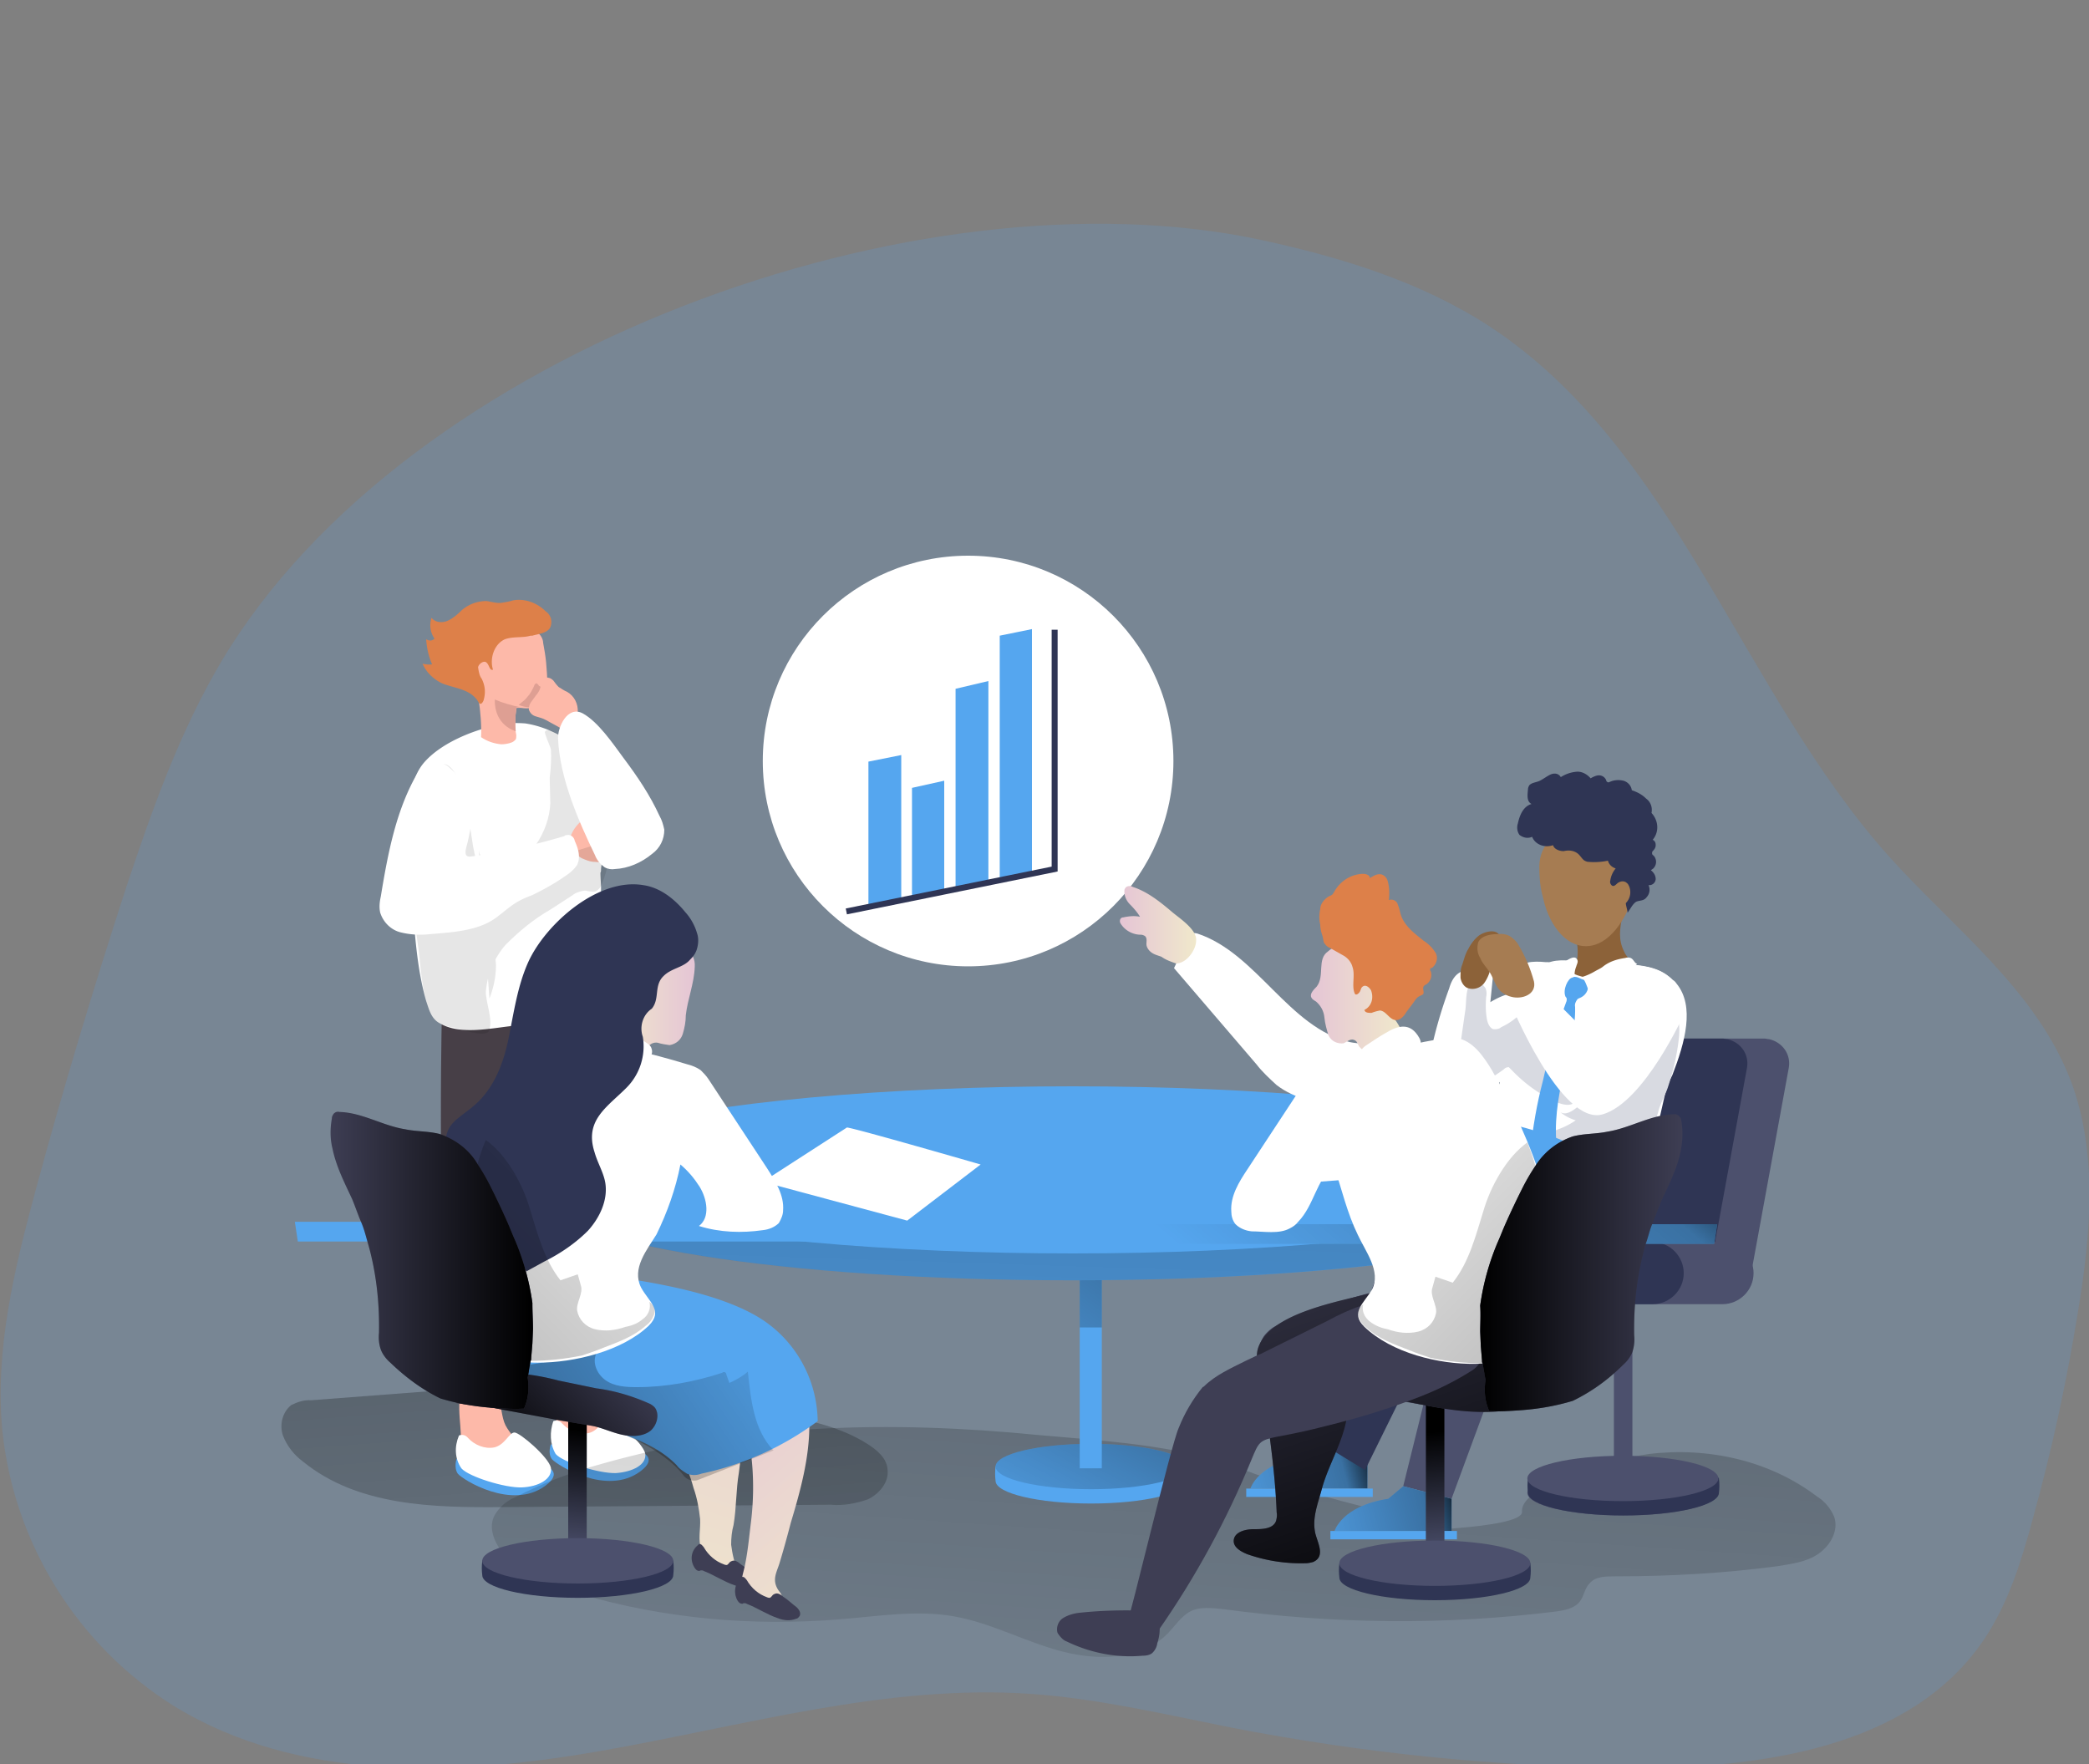 <svg xmlns="http://www.w3.org/2000/svg" xmlns:xlink="http://www.w3.org/1999/xlink" width="350" height="295.6"><rect width="100%" height="100%" fill="#808080" stroke="none"/><style>.l{fill:#55A6EF}.m{fill:#fff}.n{fill:#4c506d}.o{fill:#3e3e54}.p{fill:#2f3554}.q{fill:#fdb9a9}.r{enable-background:new}</style><path d="M211.3 40.2c13.4 2.9 26.8 7 38.3 14.5 31.2 20.5 42 60.9 66.9 88.8 10.9 12.1 24.7 22.4 30.5 37.7 4.5 12.1 3.3 25.5 1.2 38.3-1.9 11.8-4.4 23.4-7.6 34.9-1.9 7.1-4.1 14.2-8.2 20.3-12.3 18.2-37.5 21.6-59.4 21.5-22.4-.2-44.9-2.5-66.9-6.8-11-2.2-22.1-4.8-33.3-5.6-24.3-1.7-48.3 5.4-72.4 9.6s-50.5 5.2-71.3-7.6C13 275.7 2.4 258.7.4 239.8c-1.3-13.7 2-27.2 5.6-40.5 4.6-17 9.7-33.9 15.2-50.8 4.3-12.9 8.9-25.9 15.9-37.7 31.2-52.3 117-82.9 174.2-70.6z" class="l r" opacity=".18"/><linearGradient id="A" x1="92.398" x2="104.509" y1="168.337" y2="331.763" gradientUnits="userSpaceOnUse"><stop offset=".01"/><stop offset=".08" stop-opacity=".69"/><stop offset=".21" stop-opacity=".32"/><stop offset="1" stop-opacity="0"/></linearGradient><path fill="url(#A)" d="m104.2 232.6 25.2 4.2c5.5 1 11.2 2.1 15.9 5.1 1.6 1 3.3 2.4 3.4 4.3.3 2.1-1.4 4.1-3.3 5-2 .7-4.2 1.1-6.2.9l-55 .4c-11.7.1-24.3-.2-33.4-7.6-1.5-1.1-2.7-2.6-3.4-4.4-.6-1.8-.1-3.9 1.4-5.1 1-.5 2.2-.9 3.3-.8l24.9-1.9"/><path d="M95.7 228.2c4.6-1.1 3.7 5.5 5 8 .8 1.3 1.7 2.4 2.9 3.3s1.9 2.3 2.1 3.7c0 .3 0 .5-.2.8s-.5.5-.9.5c-2.6.8-5.5.5-8-.8-1.2-.5-2.1-1.4-2.7-2.5-.5-1.2-.7-2.4-.7-3.7-.1-2.8-1.4-8.4 2.5-9.3z" class="q"/><path d="M99.7 241.8s13.2.5 7.6 4.7-13.9-1-14.8-2c-.8-1-.2-2.5-.2-2.5l7.4-.2z" class="l"/><path d="M93.1 243.6c1.2 1.4 7.3 3.3 10.1 3.2 2.8-.2 5.2-1.4 4.9-3.3-.4-1.8-5.2-5.9-6.1-5.9s-1.6 2.1-3.4 2.5c-1.6.3-3.3-.4-4.4-1.6-.4-.5-1-.6-1.5-.4-.6 1.8-.6 3.8.4 5.5z" class="m"/><path d="M79.7 230.8c4.6-1.1 3.7 5.5 5 8 .7 1.3 1.7 2.4 2.9 3.3s1.9 2.3 2.1 3.7c0 .3 0 .5-.2.8s-.5.5-.9.5c-2.6.7-5.5.5-8-.8-1.2-.5-2.1-1.4-2.7-2.5-.5-1.2-.7-2.4-.7-3.7-.1-2.9-1.3-8.5 2.5-9.3z" class="q"/><path d="M83.8 244.2s13.2.5 7.6 4.7-13.9-1-14.7-2c-.7-1-.2-2.5-.2-2.5l7.3-.2z" class="l"/><path d="M77.3 246c1.2 1.4 7.3 3.3 10.1 3.2s5.2-1.4 4.9-3.3c-.4-1.8-5.2-5.9-6.1-5.9s-1.6 2.1-3.4 2.5c-1.6.3-3.3-.4-4.4-1.6-.4-.5-1-.6-1.5-.4-.8 1.9-.7 3.9.4 5.5z" class="m"/><g fill="#473f47"><path d="m91.7 171-6.2 65.2-9-1.1c-3.5-16-2.5-63.6-2.5-63.6l17.7-.5z"/><path d="m85.4 169.3 6.2 65.2 9-1.1c5.1-41.3.9-66.9.9-66.9l-16.1 2.8z"/></g><path d="M100.7 145.6c.1-1.2.5-2.4.5-3.6.3-2.4.3-5-.2-7.4-.5-2.6-1.2-5.2-2.4-7.5-1-2.1-2.9-2.9-5-4-1.7-.9-3.6-1.6-5.6-1.9-1.4-.1-2.8-.1-4.2.2-4.3.8-9.8 3-12.7 6.3-2.2 2.5-2.4 6.1-2.4 9.3a157.45 157.45 0 0 0 .3 13.7c0 .6.1 1.4.2 2 .4 5 .8 10.1 2.2 15 .5 1.5.9 3.1 2.4 3.8 3.3 1.9 8.3.8 11.9.4 4.7-.6 9.6-1.4 13.8-3.7.9-.4 1.5-1.1 2-1.9.4-1-.1-2.2-.4-3.2-1.4-4.6-.4-9.6-.4-14.3 0-.8-.1-1.7-.1-2.6.1-.1.1-.4.1-.6z" class="m"/><path fill="#020202" d="M92.3 125.5c.1 1.6 0 3.2-.2 4.8l.1 4.3c-.1 2.4-1 4.9-2.4 6.9l11.6-2.4c.3 0 .5-.1.6-.4.1-.2.1-.5 0-.6l-1-4.5c-.4-2.3-1.2-4.4-2.4-6.4-1.3-1.7-3-3.1-4.9-4.1-.5-.2-1.9-1.3-2.4-.5-.1.3.9 2.5 1 2.9z" class="r" opacity=".1"/><path d="M98.2 137a4.46 4.46 0 0 1 3.9-.3c1.3.6 2 1.9 2.1 3.3a6.22 6.22 0 0 1-.9 2.6c-.3.5-.6.9-1.2 1.3-.7.5-1.6.6-2.4.5-.8 0-1.5-.3-2.2-.6-1-.5-2.4-2.2-2-3.4.5-1.5 1.4-2.6 2.7-3.4z" class="q"/><path fill="#020202" d="M82 167.3c.7-1.8 1.1-3.7 1.1-5.6-.1-1.8-.4-3.6-.8-5.3l-3-14.4c-.5-2.6-1.7-15.4-5.8-13.9-2.3 1-4 2.9-4.7 5.2s-1 4.8-.8 7.2c.1 6.3 1.4 12.9 2.2 19.1.3 2.4.7 11.2 3.8 12 .6.2 1.2.5 1.8.5 1.1.2 4.3 1.4 5.6 1 .3-.1.5-.2.5-.4.8-1.6-.5-4.7-.5-6.5.2-2.9 1.4-5.7 3.3-7.9 2.3-2.3 4.7-4.3 7.5-5.9l3.7-2.4c.6-.5 1.4-.7 2.1-.8.5.1 1 .2 1.5.2.8-.1 1.3-1 1.5-1.7.7-1.8 1.1-3.8 1-5.8 0-.3-.1-.5-.3-.7-.3-.2-.5-.2-.8 0l-11.7 3.6c-1.7.7-3.6 1-5.4.8-1.8-.3-3.6-1.7-3.6-3.5" class="r" opacity=".1"/><path d="M70.2 129.1c-3.8 6.3-5.2 13.8-6.4 21.1-.2.9-.3 1.8-.1 2.7.5 1.6 1.8 2.9 3.4 3.3s3.3.5 5 .3c3.5-.3 7.8-.5 10.8-2.6 1-.7 2-1.6 3-2.3s2.1-1.2 3.2-1.6c2.1-1 4.2-2.2 6-3.5a6.09 6.09 0 0 0 1.6-1.6c.6-1.3.2-2.7-.4-4-.1-.6-.6-1.1-1.3-1-.2 0-.4.1-.5.2-5.1 1.5-10.3 2.7-15.6 3.4-1.4.2-.8-1.4-.6-2.2.3-1.2.5-2.4.7-3.5a10.49 10.49 0 0 0-3.6-9.1c-.6-.6-1.5-1-2.4-1.2-.9.1-2 .7-2.8 1.6z" class="m"/><path d="M91.7 114.7c0-1.3-.1-2.5-.2-3.7-.1-1.1-.3-2.2-.5-3.3 0-.6-.4-1.3-.8-1.6-1.6-1-3.6-1.5-5.6-1.5-2.4-.4-4.7 1.4-5.1 3.7 0 .3-.1.5-.1.7-.3 2.7.5 5.4.8 8.2.3 2.1.5 4.3.4 6.3 1 .7 2.2 1.1 3.4 1.2.5 0 1.2-.1 1.7-.3.3-.1.5-.3.7-.5.1-.2.1-.5.1-.7s-.1-.5-.1-.6c-.1-1.3-.1-2.5.1-3.7 0-.1 0-.2.1-.3h.7c.6.1 1.3.1 1.9 0 .7-.1 1.4-.5 2-1 .4-.9.6-1.9.5-2.9z" class="q"/><path fill="#de9f93" d="M90.3 114.9c-.1-.2-.4-.5-.5-.4-.2.1-.3.3-.3.4-.3.6-.6 1.3-1.1 1.8-.3.4-.5.6-.9.9l-.6.5c.5.2 1.2.4 1.7.4.6.1 1.2-.2 1.6-.5.3-.3.5-.5.5-.9.2-.3.3-.6.4-1 0-.4-.1-.6-.3-.9"/><path fill="#dd8049" d="M89.2 106.5c1-.3 2.5-.4 3-1.4.4-1 .1-2.1-.8-2.7-1.4-1.4-3.5-2.2-5.5-1.8-.6.2-1.3.3-1.9.4-.8.1-1.7-.2-2.5-.3a6.29 6.29 0 0 0-4.1 1.5c-.7.7-1.5 1.4-2.4 1.8s-2.1.3-2.7-.5a3.94 3.94 0 0 0 .5 3.5c-.4.4-.9.4-1.4.1.1 1.4.4 2.9 1 4.2-.5.1-1.1 0-1.6-.1.6 1.4 1.8 2.6 3.3 3.3 2 .8 4.3.9 5.7 2.6.2.2.4.7.6.8.3.1.5-.3.6-.5.4-1.3.3-2.5-.3-3.7-.4-.5-.5-1.3-.6-1.9.1-.6 1-1.2 1.4-.8.5.4.5 1.4 1.1 1.2-.6-1.9.2-4.3 2-5.1 1.4-.5 3-.2 4.3-.6h.3z"/><path fill="#de9f93" d="M87.2 118.5c-1.4-.3-2.9-.7-4.3-1.3-.1 4.4 3.5 5.3 3.5 5.3-.1-1.3-.1-2.5.1-3.7 0-.1 0-.2.1-.3h.6z"/><circle cx="162.2" cy="127.5" r="34.4" class="m"/><linearGradient id="B" x1="203.785" x2="190.217" y1="128" y2="325.258" gradientUnits="userSpaceOnUse"><stop offset=".01"/><stop offset=".08" stop-opacity=".69"/><stop offset=".21" stop-opacity=".32"/><stop offset="1" stop-opacity="0"/></linearGradient><path fill="url(#B)" d="M265.5 246.3c-5.4 1.8-10.7 4.3-10.5 7 .2 2.9-22.1 3.4-24.3 3.1.5-.9.1-2.4.5-3.3-8.1-1.9-16.2-4.3-24-7.3-10.3-3.8-22.6-4.4-33.5-5.4-24.3-2.4-49.1-1.9-72.7 4.8-5.2 1.4-10.1 3.3-14.8 5.7-1.4.6-2.5 1.6-3.3 2.9-1.4 2.5.4 5.7 2.5 7.6 3.3 3 7.7 4.5 11.9 5.7 14.1 4.1 28.8 5.4 43.4 4.2 6.3-.5 12.8-1.6 19.1-.5s12 4.3 18.2 5.9 13.6 1.4 17.9-3.3c1.1-1.2 2-2.5 3.3-3.3 1.7-1 3.9-.7 5.8-.5 18.5 2.5 37.1 2.7 55.6.4 1.5-.2 3.2-.5 4.1-1.7.7-.9.8-2.2 1.6-3 1-1.2 2.7-1.2 4.3-1.2 9.1 0 18.2-.5 27.2-1.7 2.4-.4 4.9-.7 6.9-2.1s3.4-3.9 2.6-6.2c-.6-1.4-1.6-2.6-2.9-3.4-7.9-6-18.2-8.3-28.1-7.1-3.5.5-7.2 1.5-10.8 2.7z"/><g class="l"><path d="M166.8 248.1c0 2.1 7.2 3.8 16 3.8s16-1.7 16-3.8c.1-.8.1-1.5 0-2.4-1.2-1.8-8-1.4-16-1.4-7.8 0-14.5-.3-16 1.4-.1.8-.1 1.6 0 2.4z"/><ellipse cx="182.8" cy="245.7" rx="16" ry="3.8"/></g><linearGradient id="C" x1="192.466" x2="173.106" y1="227.584" y2="264.105" gradientUnits="userSpaceOnUse"><stop offset=".01"/><stop offset=".08" stop-opacity=".69"/><stop offset=".21" stop-opacity=".32"/><stop offset="1" stop-opacity="0"/></linearGradient><ellipse cx="182.8" cy="245.7" fill="url(#C)" rx="16" ry="3.8"/><ellipse cx="271.9" cy="250.1" class="n" rx="16" ry="3.8"/><path d="M180.9 210h3.7v36h-3.7z" class="l"/><linearGradient id="D" x1="194.162" x2="162.565" y1="200.699" y2="243.764" gradientUnits="userSpaceOnUse"><stop offset=".01"/><stop offset=".08" stop-opacity=".69"/><stop offset=".21" stop-opacity=".32"/><stop offset="1" stop-opacity="0"/></linearGradient><path fill="url(#D)" d="M180.9 210h3.7v12.4h-3.7z"/><path d="M229.1 243.9v5.5h-19.6s1.2-4.2 9-5.5l2.5-2.1 8.1 2.1z" class="l"/><linearGradient id="E" x1="231.166" x2="201.433" y1="244.075" y2="251.714" gradientUnits="userSpaceOnUse"><stop offset=".01"/><stop offset=".08" stop-opacity=".69"/><stop offset=".21" stop-opacity=".32"/><stop offset="1" stop-opacity="0"/></linearGradient><path fill="url(#E)" d="M229.1 243.9v5.5h-19.6s1.2-4.2 9-5.5l2.5-2.1 8.1 2.1z"/><path d="M208.8 249.4H230v1.4h-21.2z" class="l"/><path d="M270.4 218.4h3.1v28.4h-3.1z" class="n"/><path d="M256 250.1c0 2.1 7.2 3.8 16 3.8 8.9 0 16-1.7 16-3.8.1-.8.1-1.5 0-2.4-1.2-1.8-8-1.4-16-1.4-7.7 0-14.5-.3-16 1.4-.1.8-.1 1.6 0 2.4z" class="p"/><g class="n"><ellipse cx="271.9" cy="247.7" rx="16" ry="3.8"/><path d="M267 213.3h26.4l6.3-34.4c.4-2.3-1.1-4.3-3.3-4.8-.3 0-.5-.1-.8-.1h-18.1c-2 0-3.7 1.4-4.1 3.3l-6.4 36z"/></g><path d="M260 213.3h26.4l6.3-34.4c.4-2.3-1.1-4.3-3.3-4.8-.3 0-.5-.1-.7-.1h-18.1c-2 0-3.7 1.4-4.1 3.3l-6.5 36z" class="p"/><path d="M269.5 208.1h19.1c2.9 0 5.2 2.4 5.2 5.2 0 2.9-2.4 5.2-5.2 5.2h-19.1c-2.9 0-5.2-2.4-5.2-5.2-.1-2.9 2.3-5.2 5.2-5.2z" class="n"/><path d="M257.8 208.1h19.1c2.9 0 5.2 2.4 5.2 5.2 0 2.9-2.4 5.2-5.2 5.2h-19.1c-2.9 0-5.2-2.4-5.2-5.2 0-2.9 2.3-5.2 5.2-5.2z" class="p"/><g class="m"><path d="M280.9 164.8c-.2-.3-.4-.5-.6-.6-3.1-3-8.1-2.6-11.3-2.5-2.8.1-5.6 0-8.4-.3l-1.2-.2h-.4c-2.1-.2-4.6-.2-5.3 2-.8 2.6-.9 5.7-1.3 8.3-1.1 8-1.7 15.8-2.1 23.8-.4 7.1 9.1 7.6 14.1 7.6 1.7 0 3.4-.1 5.2-.3 1.5-.3 3-.9 4.5-1.2.8-.1 1.5-.4 2.2-.9.9-.8.9-2.2.9-3.4 0-3.1.2-6.1.7-9.1l1-4.4c.3-1.2.7-2.4 1.3-3.5 2.1-5.4 3.8-11.5.7-15.3z"/><path d="M242.8 165.6c.2-.7.5-1.4.9-1.9 1-1.3 2.7-1.4 4.3-1.6.7-.1 1.6 0 2 .6.2.4.2.7.1 1.2l-.4 4c1-.6 2.2-1.2 3.3-1.4.3-.1 3.4-.5 3.4 0a56.33 56.33 0 0 1 .3 5.8c.1 1.4-.3 2.8-1.3 3.9-1.6 2.4-3.5 4.5-5.5 6.5-2.2 2.2-5.1 3.3-8.1 3.4-1 .2-1.9-.2-2.6-.9-.3-.5-.5-1.1-.4-1.7 0-1.7.2-3.4.5-5.1.8-4.5 2-8.7 3.5-12.8z"/></g><path fill="#d8dae1" d="M245.5 169.3c.2-1.1 0-3.7.9-4.4l.2-.1c.8-.4 1.8-.1 2.3.8.2.5.2 1 .1 1.4-.1 1.2-.1 2.4.1 3.6.1.7.4 1.5 1 1.8.5.1 1.1 0 1.4-.3a11.44 11.44 0 0 0 3.3-2.3c.2-.2.5-.4.8-.3a.78.78 0 0 1 .4.4l7.4 11.5c.6 1 1.2 2.4.5 3.2s-2 .5-3 .1c-2.9-1.3-5.4-3.1-7.6-5.4l-.5-.5c-.4 0-.6.1-.9.4-1.4 1-2.8 1.9-4.3 2.6-1.1.5-2.7.9-3.4-.2-.3-.5-.4-1.3-.2-1.9l1.5-10.4zm27.4 3c.5-1.4 1.4-2.6 2.5-3.5 1.2-1 2.8-1.1 4.2-.5 1.7 1.1 1.9 3.5 1.7 5.5-.3 2.9-1 5.8-1.9 8.5-.5 1.4-1.3 2.7-1.6 4.1-.4 1.1-.4 2.4-.7 3.4-.9 2.9-1.4 5.9-1.4 9 0 .4-.1.8-.2 1.2-.2.4-.5.5-1 .5-.3-.1-.5-.3-.5-.5-1.9-2.4-5.2-3.3-8.3-3.6-3.6-.5-7.2-.5-10.9-.7-1.4-.1-3.3-.5-3.6-2-.1-.9.4-1.7 1.1-2.2s1.5-.7 2.4-.8c3.3-.6 6.6-1.1 9.3-3-1-.3-1.9-.8-2.6-1.4 1.7 1.2 4.5-2.6 5.8-3.5 1.1-.9 2-2 2.7-3.2 1.2-2.4 1.9-5 3-7.3z"/><path d="M263.5 163.7c.4-.1.8 0 1.2.2s.7.3 1.2.3v.1c.5 1.1 0 2.3-1 2.8-.2.1-.5.2-.6.3-.3.4-.5.8-.4 1.3.1 3.7-1 7.4-1.9 11-1 4.3-1.7 8.7-1.1 13v.7c-.1.2-.2.3-.3.5l-1.9 2.2c-.5-.9-1.9-1.2-2.2-2.2-.1-.3-.1-.6-.1-.9.4-4.1 1.1-8.1 2.1-11.9 1-4.5 2.3-8.9 3.9-13.2.1-.2.1-.4.1-.5 0-.2-.1-.3-.2-.4-.5-1.1.3-3 1.2-3.3z" class="l"/><path d="m273.3 161.6-8.1-.5c-1.8-.1-4.2-.5-5.8.2.4 0 .8.1 1.2.2 2.8.3 5.6.4 8.4.3 3.2-.1 8.2-.5 11.3 2.5-1.7-2-4.4-2.5-7-2.7z" class="m"/><path fill="#8c6239" d="M270.9 153.4c.3.2.6.3.9.1-.4 2.1-.7 3.9.3 5.9.4.9 1 1.5 1.9 1.9-1.8.4-3.5 1-5.2 1.7-1.1.5-2.3.7-3.4.7-.1 0-2.2-.5-1.9-.9 1.6-2.4.4-6.4.4-6.4 2.8.8 5.9-.6 6.9-3.4 0 .2 0 .3.1.4z"/><path fill="#a67c52" d="M269.2 138.1s-11.1-.8-11.3 7c0 1.6.1 3.2.5 4.8l.4 1.6c1.4 4.7 4.6 7.9 8.4 6.8 6.7-2.1 10.9-18.2 2-20.2z"/><path d="M272.4 151.3c.8-.8 1-2.1.4-3.1-.1-.2-.3-.3-.4-.4-.4-.2-.8-.2-1.3.1-.3.2-.7.8-1.1.4-.2-.2-.3-.5-.2-.8.1-.7.4-1.4.9-2-.6-.2-1.1-.6-1.3-1.3-1 .2-2.1.3-3.2.2-.3 0-.5-.1-.7-.2-.5-.3-.7-.9-1.3-1.3s-1.4-.5-2.2-.3c-.7 0-1.6-.3-1.8-1-1.4.5-3-.1-3.5-1.4-.7.3-1.4.2-2.1-.3-.4-.5-.5-1.3-.3-1.9.3-1.4.9-2.9 2.3-3.3-.8-.4-.7-1.4-.6-2.4 0-.3.1-.5.2-.7.4-.5 1.2-.5 1.8-.8s1.1-.7 1.7-1 1.4-.3 1.8.4a5.77 5.77 0 0 1 2.6-.9c.9-.1 1.8.4 2.4 1.1.5-.3 1-.5 1.4-.5a1.3 1.3 0 0 1 1.2.8c0 .1.1.3.2.3.1.1.2.1.4 0 .7-.3 1.4-.4 2.3-.2.7.2 1.3.8 1.4 1.6.9.3 1.7.7 2.4 1.4.7.5 1.1 1.4.9 2.4 1.2 1.3 1.3 3.2.2 4.5.4.2.5.5.5.9s-.2.7-.5 1c-.1.1-.1.2-.1.4s.2.3.3.4c.5.6.5 1.5-.1 2.1-.1.1-.3.2-.4.3.5.4.8.9.8 1.5a1.08 1.08 0 0 1-1 1h-.2a1.84 1.84 0 0 1-.3 2c-.5.7-1.2.5-1.8.8-.6.4-1 1.3-1.4 1.8-.1-.7-.3-1.2-.3-1.6zm-23.5 45.8-15.2 7.8-12.7 36.7 7.7 4.7 15-30.4 17.7-5.5c3.7-1.3 8.5-13 8.5-13l-21-.3z" class="p"/><path d="m260.9 198.4-15.2 7.8-10.6 42.8 8.1 2.1 12.5-33.9 17.7-5.5c3.7-1.2 2.9-11.9 2.9-11.9-6.5-4.6-15.4-1.4-15.4-1.4z" class="n"/><path d="M276.3 163.3c-2.4-.5-8.2 11.9-8.2 11.9l-9.5-9.5-5.6 2.2s8.5 20.8 15.5 18.8 13.7-16.9 13.7-16.9c.8-2.6-3.5-6-5.9-6.5z" class="m"/><path fill="#8c6239" d="M247.6 156.9c-.6.5-1.2 1.3-1.6 2.1-.5.8-.7 1.7-1 2.6-.3.7-.3 1.4-.3 2.2.1.7.5 1.4 1.1 1.7 1 .4 2.1.1 2.8-.7.6-.8 1-1.8 1.2-2.8s.5-2 .9-3a3.4 3.4 0 0 0 .7-1.5c0-2.2-2.8-1.5-3.8-.6z"/><path fill="#a67c52" d="M257 164.4c.5 2.2-2 3.1-3.8 2.6-.5-.1-1.1-.4-1.5-.7-1.1-.8-1.4-2.3-2.1-3.4-.5-.8-1.2-1.4-1.6-2.4-.5-.8-.6-1.8-.3-2.7.6-1.1 2.1-1.3 3.3-1.3.6-.1 1.3 0 1.9.3.6.4 1.2.9 1.5 1.5 1.1 1.8 2 3.9 2.6 6.1z"/><path d="M92 200.5c0 7.8 39.3 14 87.7 14s87.7-6.2 87.7-14c0-.4.1-4.2 0-4.5-3.1-7.3-41.3-9.5-87.7-9.5-45.4 0-83.2 2.4-87.7 9.5-.3.4 0 3.9 0 4.5z" class="l"/><linearGradient id="F" x1="182.837" x2="176.529" y1="104.159" y2="300.549" gradientUnits="userSpaceOnUse"><stop offset=".01"/><stop offset=".08" stop-opacity=".69"/><stop offset=".21" stop-opacity=".32"/><stop offset="1" stop-opacity="0"/></linearGradient><path fill="url(#F)" d="M267.3 200.5c0 7.8-39.3 14-87.7 14s-87.7-6.2-87.7-14c0-.9-.1-1.8 0-2.7.1-.5.3-1.1.6-1.5.6-1.9 2.4-3 4.3-2.8 2 0 4.1 0 6.1.1 2.8.1 5.6.4 8.3.7 2.1.3 4.2.7 6.2.8 4.3.3 8.6-.7 12.9-.9.4 0 .6 0 1 .1s.6.3 1 .5c1.5.8 3.3 1.1 5.1.8 15.6 1.1 31.1 0 46.7-1.8 12.9-1.5 25.9-3.3 39-3.7 13.7-.4 27.3.9 40.6 3.9 1.8.4 4 1.3 4.1 3.1 0 1.1-1.3 2.4-.5 3.4z"/><g class="l"><ellipse cx="179.7" cy="196" rx="87.7" ry="14"/><path d="M243.2 251.1v5.4h-19.6s1.2-4.2 9-5.4l2.5-2.1 8.1 2.1z"/></g><linearGradient id="G" x1="245.291" x2="215.558" y1="251.177" y2="258.825" gradientUnits="userSpaceOnUse"><stop offset=".01"/><stop offset=".08" stop-opacity=".69"/><stop offset=".21" stop-opacity=".32"/><stop offset="1" stop-opacity="0"/></linearGradient><path fill="url(#G)" d="M243.2 251.1v5.4h-19.6s1.2-4.2 9-5.4l2.5-2.1 8.1 2.1z"/><path d="M222.9 256.5h21.2v1.4h-21.2z" class="l"/><path d="M272.3 160.5c.3-.1.6-.1.9 0 .5.2.6.8 1.1 1-1.1 1-2.5 1.4-3.8 2.3s-2.4 2-3.4 3.2c-1.2-.6-1.1-2.4-2.1-3.3.7-.2 1.4-.5 2.1-.9.5-.3 1-.5 1.4-.8 1.1-.9 2.4-1.3 3.8-1.5zm-10.1.6-1 1.1-1.2 1.4c-.1.1-.2.3-.2.5a.55.55 0 0 0 .5.3c.2-.1.4-.1.5-.2.5-.1.9-.1 1.3-.1.5-.1 1.1-.2 1.5-.4.1 0 .1-.1.2-.1v-.2c0-.5.1-1 .3-1.5.1-.4.4-.8.1-1.2-.4-.7-1.5.1-2 .4zm-25.5 27.8-22.8 1 7 8.1 25.1-2zm-94.8 0c1.3.1 22.4 6.2 22.4 6.2l-12.3 9.4-24.2-6.5 14.1-9.1z" class="m"/><path d="M238.9 232.6h3.1V261h-3.1z" class="n"/><linearGradient id="H" x1="241.751" x2="239.714" y1="260.663" y2="239.765" gradientUnits="userSpaceOnUse"><stop offset="0" stop-opacity="0"/><stop offset=".99"/></linearGradient><path fill="url(#H)" d="M238.9 232.6h3.1V261h-3.1z"/><path d="M224.4 264.3c0 2.1 7.2 3.8 16 3.8s16-1.7 16-3.8c.1-.8.1-1.5 0-2.4-1.2-1.8-8-1.4-16-1.4-7.7 0-14.5-.3-16 1.4-.1.8-.1 1.6 0 2.4z" class="p"/><ellipse cx="240.4" cy="261.9" class="n" rx="16" ry="3.8"/><path d="M226.2 174.6c-10.3-2.4-15.6-14.9-25.6-18.2-.4-.1-.7-.1-1 0-.3.2-.5.5-.5.7l-2.4 5.1 13.8 16.1c1 1.3 2.2 2.4 3.4 3.5 3 2.3 6.8 3 10.5 3.7 2.2.4 4.4.8 6.6.2 2.8-.8 6-4.6 5.1-7.8-1-3.4-7.1-2.7-9.9-3.3z" class="m"/><g class="o"><path d="M211 226.7c-.1 1.6.3 3.3.9 4.9h.1c1.8-.1 3.5 0 5.3.1l8.8 1.3 4 .8 3.8.8 7.1 1.2c2.9-1.3 5.5-3.1 7.7-5.5.3-.3.5-.5.6-.8l.8-1.1c.7-1.1 1.2-2.3 1.4-3.5.1-.5 0-1.1-.1-1.5-.5-1.7-1.5-3.3-3.1-4.3l-.5-.4c-3.3-2.3-7.1-3.3-11-3.3-.4 0-.6 0-1 .1-2.1.2-4.2.5-6.2 1.1-3.3.8-6.4 2-9.6 3-2.4.6-4.6 1.6-6.7 2.8a6.73 6.73 0 0 0-1.5 1.4c-.6.9-.9 1.9-.8 2.9z"/><use xlink:href="#X"/></g><linearGradient id="I" x1="214.874" x2="242.055" y1="193.775" y2="273.624" gradientUnits="userSpaceOnUse"><stop offset="0" stop-opacity="0"/><stop offset=".99"/></linearGradient><use xlink:href="#X" fill="url(#I)"/><g class="o"><path d="M201.5 232.4c-1.7 2.1-3 4.3-4 6.8-1.3 2.8-8.3 32.5-8.6 32.4l5.3 1.4c6.2-8.9 11.4-18.5 15.5-28.5 1.2-2.9 1.3-3.2 4.3-3.8 2.8-.5 5.5-1.1 8.2-1.8 5.3-1.3 10.6-2.9 15.7-4.9 3.1-1.2 6.1-2.7 8.9-4.5.4-.3.7-.6 1.1-1.1.2-.2.3-.4.4-.5.5-.8.7-1.7.6-2.6 0-.3-.1-.5-.1-.7-.2-.5-.5-1-.8-1.4-.5-.7-1.2-1.3-1.9-1.7-1.9-1.4-4.2-2.2-6.5-2.4-1.6-.1-3.2.2-4.7.2-1.4-.1-2.4-.8-3.6-1-.9-.1-1.9 0-2.8.3-2.1.7-4.1 1.6-6.1 2.7l-11.3 5.6h-.1l-2.3 1.1c-2.4 1.2-5.1 2.4-7 4.3l-.2.1z"/><path d="M180.9 270.2c-1 .1-2 .4-2.8.9s-1.2 1.6-.9 2.5c.4.6.9 1.2 1.5 1.4 3.9 1.9 8.3 2.8 12.7 2.4.6 0 1.3-.1 1.7-.5a2.72 2.72 0 0 0 .8-1.6c.4-1.2.5-2.4.3-3.5-.7-2.4-3.3-1.9-5.2-2-2.6 0-5.3.1-8.1.4z"/></g><path d="M156 205.1v3.3h131.2l.5-3.3H156z" class="l"/><linearGradient id="J" x1="258.773" x2="210.114" y1="164.384" y2="219.922" gradientUnits="userSpaceOnUse"><stop offset=".01"/><stop offset=".08" stop-opacity=".69"/><stop offset=".21" stop-opacity=".32"/><stop offset="1" stop-opacity="0"/></linearGradient><path fill="url(#J)" d="M156 205.1v3.3h131.2l.5-3.3H156z"/><linearGradient id="K" x1="219.638" x2="235.011" y1="167.262" y2="167.262" gradientUnits="userSpaceOnUse"><stop offset="0" stop-color="#e5c5d5"/><stop offset=".42" stop-color="#ead4d1"/><stop offset="1" stop-color="#f0e9cb"/></linearGradient><path fill="url(#K)" d="M220.6 165.3c-.5.5-1.2 1.2-.9 1.8.2.4.5.5.8.7.8.7 1.3 1.6 1.4 2.7.1 1 .4 2.1.7 3 .5 1 1.5 1.4 2.5 1.3.5-.2 1.1-.8 1.7-.6s.6.6.9 1.1c.7.9 1.9 1.4 3.1 1.1 1.1-.3 2.2-.8 3.1-1.4.4-.2.7-.5 1-.9.2-.4.2-.8 0-1.2-.5-1.2-1.2-2.2-2-3.1-1.4-1.8-2.4-3.9-2.7-6.2-.3-1.5-.4-3.3-1.4-4.4-1.5-1.5-4.8-1.2-6.3.2-1.9 1.3-.5 4.1-1.9 5.9z"/><path fill="#dd8049" d="M221.8 157.9c.3.4.5.7 1 .9l2.3 1.3c.7.4 1.3 1.1 1.5 1.9.5 1.4-.2 3.2.4 4.5.2.3.6 0 .8-.3s.2-.7.5-.9c.5-.4 1.1.1 1.4.6.5 1.3.1 2.7-1.1 3.3.1.5.7.5 1.2.5.5-.2.9-.3 1.4-.4 1.1.1 1.6 1.6 2.7 1.6.7 0 1.3-.6 1.7-1.3l1.2-1.6c.2-.3.4-.6.6-.8.3-.3.7-.4 1-.6.3-.3-.1-.9.1-1.3.1-.2.3-.3.5-.4.7-.5 1-1.4.7-2.2-.1-.1-.1-.2-.1-.3 0-.2.2-.2.4-.3.7-.6 1-1.7.5-2.5s-1.2-1.5-2-2c-1.6-1.3-3.4-2.6-3.9-4.7a9.83 9.83 0 0 0-.5-1.6c-.3-.5-.9-.7-1.4-.5.1-1.1.1-2.1-.2-3.2-.1-.3-.2-.5-.4-.7-.4-.4-.8-.5-1.3-.4s-.9.4-1.3.6c0-.5-.6-.7-1.2-.7-2 .1-3.7 1.2-4.7 2.9-.1.2-.2.3-.3.5-.2.2-.5.3-.7.4-.8.5-1.4 1.3-1.4 2.1-.2.9-.2 1.8 0 2.6 0 .7.2 1.4.4 2l.2 1z"/><g class="m"><path d="M232.1 173.1c-1.1.6-2.2 1.4-3.3 2.1-.4.3-.6.5-.8.9s-.2.8 0 1.2c.4.5 1 .3 1.5 0 2.4-1.1 5-1.7 7.6-1.8.4 0 .7-.2.9-.5.1-.4 0-.7-.2-1.1-1.5-2.7-3.6-2.1-5.7-.8z"/><path d="M227.5 206.9c-1.8-3.7-2.7-7.6-4-11.6-3 2.4-3.3 6.6-6 9.4-.4.5-.8.8-1.4 1.1-1.8 1-4.4.5-6.4.5-1-.1-2-.5-2.7-1.2-.5-.6-.7-1.4-.7-2.1-.2-2.6 1.3-5 2.7-7.1l9.8-14.9c.7-1.4 2-2.3 3.5-2.5 6.2-1.8 12.5-3.3 18.8-4.4.9-.2 1.9-.3 2.9-.2 2.7.4 4.5 3 5.9 5.3 7.2 12.4 12.2 26.4 11.4 40.7 0 .8-.2 1.5-.4 2.3-.5 1.1-1.3 2.1-2.3 2.8-3.2 2.5-7.4 3.4-11.4 3.5-6.1.1-14-1.8-18.6-6.2-2.5-2.4 0-4 1.3-6.3 1.5-3-1.1-6.3-2.4-9.1z"/></g><linearGradient id="L" x1="289.284" x2="211.445" y1="253.84" y2="176.001" gradientUnits="userSpaceOnUse"><stop offset=".01"/><stop offset=".08" stop-opacity=".69"/><stop offset=".21" stop-opacity=".32"/><stop offset="1" stop-opacity="0"/></linearGradient><path fill="url(#L)" d="M257.7 196.9c-.5-1.9-1.1-3.7-1.8-5.5-3.5 2.5-6.2 7.4-7.4 11.6-1.3 4.2-2.4 8.5-5.1 11.9l-2.9-1-.5 1.8c-.5 1.4.8 2.9.6 4.3-.3 1.5-1.4 2.7-3 3.1-1.7.4-3.4.2-5.1-.4-1.1-.2-2.1-.6-3-1.3s-1.4-1.8-1.1-2.9c-.7.5-1 1.3-.8 2.1.3.8.7 1.4 1.4 1.9 2 1.8 4.5 2.7 7.1 3.7 1.2.5 2.4.9 3.6 1.3 2.9.6 5.8.9 8.7.9 1.8.1 2.8-.3 3.6-2 1.1-2.5 1.2-5.3 1.4-8.1 1-7.1 2.4-14.3 4.3-21.4z"/><use xlink:href="#Y" class="o"/><linearGradient id="M" x1="281.947" x2="247.979" y1="211.715" y2="211.715" gradientUnits="userSpaceOnUse"><stop offset="0" stop-opacity="0"/><stop offset=".99"/></linearGradient><use xlink:href="#Y" fill="url(#M)"/><linearGradient id="N" x1="187.681" x2="200.593" y1="154.897" y2="154.897" gradientUnits="userSpaceOnUse"><stop offset="0" stop-color="#e5c5d5"/><stop offset=".42" stop-color="#ead4d1"/><stop offset="1" stop-color="#f0e9cb"/></linearGradient><path fill="url(#N)" d="M196.5 152.9c-2-1.7-4.2-3.5-6.7-4.3a1.08 1.08 0 0 0-1.1 0c-.2.2-.3.4-.3.5-.1.9.3 1.8.9 2.4s1.3 1.4 1.7 2.1c-.9-.2-1.9-.1-2.8.1a.55.55 0 0 0-.5.3.78.78 0 0 0 .1.8c.7 1.1 2 1.8 3.3 1.8.3 0 .5.1.7.2.5.4.2 1.1.3 1.6s.5 1 1 1.3 1 .4 1.5.6c.7.5 1.5.8 2.4 1.1 1.7.1 3.4-2.2 3.4-3.8.2-1.8-2.7-3.7-3.9-4.7z"/><path d="M95.2 232.3h3.1v28.4h-3.1z" class="n"/><linearGradient id="O" x1="95.42" x2="97.456" y1="260.25" y2="239.352" gradientUnits="userSpaceOnUse"><stop offset="0" stop-opacity="0"/><stop offset=".99"/></linearGradient><path fill="url(#O)" d="M95.2 232.3h3.1v28.4h-3.1z"/><path d="M112.8 263.9c0 2.1-7.2 3.8-16 3.8s-16-1.7-16-3.8c-.1-.8-.1-1.5 0-2.4 1.2-1.8 8-1.4 16-1.4 7.8 0 14.5-.3 16 1.4.1.8.1 1.6 0 2.4z" class="p"/><ellipse cx="96.8" cy="261.5" class="n" rx="16" ry="3.8"/><path d="M126.3 226.3c.1 1.6-.3 3.3-.9 4.9h-.1l-5.3.1-8.8 1.3-4 .8-3.8.8-7.1 1.2c-2.9-1.3-5.5-3.2-7.7-5.5l-.6-.9-.8-1.1c-.7-1.1-1.2-2.3-1.4-3.5-.1-.5 0-1.1.1-1.5.5-1.7 1.5-3.3 3.1-4.3l.5-.4c3.3-2.3 7.1-3.3 11-3.3.4 0 .6 0 1 .1 2.1.2 4.2.5 6.2 1.1 3.3.8 6.4 2 9.6 3 2.4.6 4.6 1.6 6.7 2.9a6.73 6.73 0 0 1 1.5 1.4c.5.9.8 1.9.8 2.9z" class="o"/><linearGradient id="P" x1="120.335" x2="92.929" y1="192.47" y2="272.961" gradientUnits="userSpaceOnUse"><stop offset="0" stop-color="#e5c5d5"/><stop offset=".42" stop-color="#ead4d1"/><stop offset="1" stop-color="#f0e9cb"/></linearGradient><path fill="url(#P)" d="M126 231.4c-.5 2.2-.8 4.3-1.1 6.4l-1.1 8.9c-.5 2.9-.4 5.9-.9 8.8-.3 1.1-.4 2.2-.4 3.3.2 1.5.5 3.1 1.2 4.4-.1.2-.4.2-.5.1-1.2-.3-2.4-.6-3.3-1.2-1.1-.5-2-1.4-2.4-2.5-.6-1.6-.1-3.4-.2-5.1-.2-1.8-.5-3.5-1.1-5.2-1.3-5-4.6-9.4-4.4-14.7.1-.6 0-1.4-.4-1.9-.6-.8-3.3.5-4.1.6l-3.8.8c-6.9 1.4-13.2 2.9-20.2 1.5-.5-.1-.8-.2-1.2-.5-.5-.4-.7-.9-.8-1.4-1-3.1-.7-6.4.7-9.3 1.7-3.3 4.4-4.7 7.6-6.3 3.7-1.8 6.8-3.3 11-3.2.4 0 .6 0 1 .1 2.1.2 4.2.5 6.2 1.1 5.2 1.4 17.1 3.3 19.1 9.2.6 1.9-.2 3.4-.5 5.2-.3.4-.3.7-.4.9z"/><path d="m116.9 258.9.2-.2c.4-.1.6.3.8.5.8 1.4 2 2.4 3.4 2.9.2.1.4.1.5.1.2-.1.4-.4.5-.5.3-.2.6-.3.9-.2s.6.3.8.5c.8.5 1.5 1.2 2.3 1.8.4.4.7.9.5 1.4-.2.3-.4.5-.6.5-1 .3-2.1.3-3.1-.1-1.8-.6-3.4-1.7-5.2-2.4-.1-.1-.3-.1-.4-.1s-.2 0-.3.1c-.4 0-.6-.2-.8-.5-.8-1.2-.7-2.8.5-3.8z" class="o"/><linearGradient id="Q" x1="111.807" x2="149.866" y1="229.746" y2="272.892" gradientUnits="userSpaceOnUse"><stop offset="0" stop-color="#e5c5d5"/><stop offset=".42" stop-color="#ead4d1"/><stop offset="1" stop-color="#f0e9cb"/></linearGradient><path fill="url(#Q)" d="M134.5 232.5c.8 2 1.2 4.2 1.1 6.3 0 5.5-1.5 11-3.1 16.3-.6 2.3-1.2 4.5-1.9 6.8-.5 1.6-1.3 2.8-.2 4.5.2.3.5.6.6 1 .2.4.1.8-.1 1.1-.4.4-1.1.1-1.5-.1-1.3-.4-2.4-.8-3.6-1.3-2.3-1.3-1.4-2.8-1-4.8.5-2.4.7-4.7 1-7.1.6-4.8.5-9.7-.4-14.4-.1-.5-.3-1.1-.6-1.5-.5-.4-1-.6-1.6-.6-8.1-1.4-16.1-1.9-23.9-5.1-3.1-1.2-6.1-2.7-8.8-4.5-.4-.3-.7-.6-1.1-1.1-.2-.2-.3-.4-.4-.5-.5-.8-.7-1.7-.6-2.6 0-.3.1-.5.1-.7.2-.5.5-1 .8-1.4a5.51 5.51 0 0 1 2-1.7c1.9-1.4 4.2-2.2 6.5-2.4 1.6-.1 3.2.3 4.7.2 1.4-.1 2.4-.8 3.6-1a6.72 6.72 0 0 1 2.8.3c2.1.7 4.1 1.6 6.1 2.7l7.1 3.5c3.3 1.6 7.2 2.7 10 5 1 .6 1.9 1.8 2.4 3.1z"/><path d="M127.1 220.7c6.1 3.7 9.8 10.3 9.9 17.4-5.8 4.3-12.4 7.3-19.5 8.8a3.31 3.31 0 0 1-2.4 0c-.6-.4-1.3-.8-1.7-1.4-6.4-6.6-17.8-6-24.6-12.3-2.5-2.4-4.3-6.5-2.2-9.4.8-1 1.8-1.8 3-2.4 5.2-3.2 11.5-7.9 17.8-6.8 6.4 1.1 14.2 2.8 19.7 6.1z" class="l"/><linearGradient id="R" x1="86.75" x2="136.531" y1="250.386" y2="217.431" gradientUnits="userSpaceOnUse"><stop offset=".01"/><stop offset=".08" stop-opacity=".69"/><stop offset=".21" stop-opacity=".32"/><stop offset="1" stop-opacity="0"/></linearGradient><path fill="url(#R)" d="M129.6 243c-3.3-3.4-3.8-8.5-4.3-13.2-.9.8-2 1.4-3.1 1.9l-.5-1.4c0-.3-.3-.5-.5-.4-.1 0-.1 0-.2.1-4.6 1.5-9.4 2.4-14.3 2.4-1.8 0-3.8-.1-5.3-1.2s-2.4-3.3-1.2-4.9c-3.9 1.1-7.9 1.8-11.9 2.4-.4 0-.6.1-.9.4-.3.4 0 1 .3 1.4 3.3 4.5 8.1 7.6 13.6 8.7 1.5.3 9.7 3.3 13.3 8.1.5.6 1.4.9 2.2.7l12.8-5z"/><use xlink:href="#Z" class="o"/><linearGradient id="S" x1="104.384" x2="82.978" y1="225.186" y2="244.808" gradientUnits="userSpaceOnUse"><stop offset="0" stop-opacity="0"/><stop offset=".99"/></linearGradient><use xlink:href="#Z" fill="url(#S)"/><path d="M181.1 204.7v3.3H49.9l-.5-3.3h131.7z" class="l"/><linearGradient id="T" x1="116.352" x2="102.223" y1="166.711" y2="166.711" gradientUnits="userSpaceOnUse"><stop offset="0" stop-color="#e5c5d5"/><stop offset=".42" stop-color="#ead4d1"/><stop offset="1" stop-color="#f0e9cb"/></linearGradient><path fill="url(#T)" d="M114.9 158.8c-.5-.4-.9-.6-1.4-.8-1.5-.5-3.7-.6-5 .6-1.3 1.3-1.2 2.9-1.4 4.4-.5 2.3-1.4 4.3-2.8 6.2-.9.9-1.5 1.9-2 3.1-.1.4-.1.8 0 1.2.3.4.5.7 1 .9.9.6 2 1.2 3.1 1.4.7.2 1.5 0 2.2-.5.5-.5 1-.7 1.6-.6.6.2 1.3.3 2 .4 1.1-.2 1.9-.9 2.2-1.9s.5-2 .5-3.1c.3-2.7 1.4-5.3 1.5-8.1.1-1.2-.4-2.4-1.5-3.2z"/><g class="m"><path d="M99.3 173.3a1.39 1.39 0 0 0-.2 1.1c.2.4.5.5.9.5 2.6.1 5.2.7 7.6 1.9.5.3 1.2.5 1.5 0 .2-.4.2-.8 0-1.3-.2-.4-.5-.6-.8-.8l-3.3-2.1c-2-1.3-4.1-1.9-5.7.7z"/><path d="M107.4 215.7c1.3 2.4 3.8 3.9 1.3 6.4-4.5 4.3-12.5 6.2-18.6 6.2-4.1 0-8.2-1-11.4-3.5-1-.7-1.7-1.6-2.2-2.8-.3-.7-.4-1.5-.4-2.3-.8-14.3 4.3-28.3 11.4-40.7 1.4-2.4 3.2-4.9 5.9-5.3 1-.1 2 0 2.9.2 6.3 1.1 12.6 2.5 18.8 4.4.8.2 1.6.5 2.3 1 .5.5.9.9 1.3 1.5l9.8 14.9c1.4 2.2 2.9 4.5 2.7 7.1 0 .7-.3 1.4-.7 2.1-.7.7-1.7 1.1-2.7 1.2-3.5.5-7.2.4-10.7-.7 1.9-1.4 1.4-4.5.1-6.6-.9-1.4-1.9-2.6-3.2-3.7-.8 4.1-2.2 8-4 11.7-1.6 2.6-4.2 5.7-2.6 8.9z"/></g><path d="M116.7 159.2c.3-.9.4-1.9.1-2.8a9.07 9.07 0 0 0-2-3.6c-1.8-2.2-4.2-4.1-7-4.5-7.6-1.3-16.4 6.5-19.3 12.9-1.8 4-2.4 8.4-3.3 12.8s-2.6 8.7-6.1 11.5c-1.4 1.2-3.1 2.1-3.9 3.6-1 1.9-.5 4.4.9 6.2 1.2 1.5 2.8 2.2 4.3 3.3 1.4 1 2.5 2.4 3.3 4 1.7 3.3 2.4 7.2 4.5 10.4l3.1-1.7c2.6-1.3 5.1-3 7.2-5.1 2-2.2 3.4-5.2 2.9-8.1-.3-1.7-1.3-3.3-1.8-5.1-1.7-5.3 2.1-7.5 5.3-10.7a9.82 9.82 0 0 0 2.8-8.6c-.6-1.7 0-3.7 1.5-4.7 1.4-1.7.3-3.9 2-5.5 1.3-1.3 3.3-1.4 4.4-2.7.7-.7.9-1.1 1.1-1.6z" class="p"/><linearGradient id="U" x1="47.947" x2="125.795" y1="253.453" y2="175.614" gradientUnits="userSpaceOnUse"><stop offset=".01"/><stop offset=".08" stop-opacity=".69"/><stop offset=".21" stop-opacity=".32"/><stop offset="1" stop-opacity="0"/></linearGradient><path fill="url(#U)" d="M79.6 196.5c.5-1.9 1-3.7 1.8-5.5 3.5 2.5 6.2 7.4 7.4 11.6 1.3 4.2 2.4 8.5 5.1 11.9l2.9-1 .5 1.8c.5 1.4-.8 2.9-.6 4.3.3 1.5 1.4 2.7 3 3.1 1.7.4 3.4.2 5.1-.4 1.1-.2 2.1-.6 2.9-1.3.9-.6 1.4-1.8 1.1-2.9.7.5 1.1 1.3.8 2.1s-.7 1.4-1.4 1.9c-2 1.8-4.5 2.7-7.1 3.7-1.2.5-2.4.9-3.6 1.3-2.9.6-5.8.9-8.7.9-1.8 0-2.8-.3-3.6-2-1.1-2.5-1.2-5.3-1.4-8.1-1.1-7.1-2.4-14.3-4.2-21.4z"/><use xlink:href="#a" class="o"/><linearGradient id="V" x1="55.246" x2="89.2" y1="211.263" y2="211.263" gradientUnits="userSpaceOnUse"><stop offset="0" stop-opacity="0"/><stop offset=".99"/></linearGradient><use xlink:href="#a" fill="url(#V)"/><path d="m124.1 264.4.2-.2c.4-.1.6.3.8.5.8 1.4 2 2.4 3.4 2.9.2.1.4.1.5.1.2-.1.4-.4.5-.5.3-.2.6-.3.9-.2s.6.3.8.5c.8.5 1.5 1.2 2.3 1.8.4.4.7.9.5 1.4-.2.3-.4.5-.6.5-1 .4-2.1.3-3.1-.1-1.8-.6-3.4-1.7-5.2-2.4-.1-.1-.3-.1-.4-.1s-.2 0-.3.1c-.4 0-.6-.2-.8-.5-.7-1.1-.6-2.8.5-3.8z" class="o"/><path d="m151 150.8-5.5 1.2v-24.4l5.5-1.1zm7.2-1.6-5.4 1.2V132l5.4-1.2zm7.4-1.6-5.5 1.2v-33.4l5.5-1.3zm7.3-1.6-5.4 1.3v-40.8l5.4-1.1z" class="l"/><path fill="none" stroke="#2f3554" stroke-miterlimit="10" d="m141.8 152.7 34.9-7.1v-40.1"/><path d="M90.7 120.3c.3.1.5.2.7.3l2.2 1.2c.1.1.2.1.4.2h.4c3.1-.6 3.1-4.7.6-6.1-.5-.2-.9-.5-1.4-.8-.4-.4-.6-.7-.9-1.1-.4-.4-.8-.5-1.3-.5-.5.2-.7.5-.7 1-.1.5-.2.9-.4 1.3-.2.3-.3.5-.5.7l-.8 1.1c-.3.4-.4.8-.4 1.3.2.5.5.9 1.1 1.1l1 .3z" class="q"/><path d="M110.5 136.7c.4.7.6 1.4.8 2.3 0 1.6-.7 3.1-2.1 4.1-1.7 1.4-3.9 2.4-6.2 2.5-.5.1-1.2 0-1.7-.3-.7-.5-1.3-1.2-1.6-2-2.8-5.8-5.9-12.9-6.2-19.5-.1-2 1.6-5.6 4.1-4.3 2.6 1.4 5.1 5.1 6.8 7.4 2.4 3.2 4.5 6.3 6.1 9.8z" class="m"/><defs><path id="X" d="M211.3 231.9c.5 2.2.8 4.3 1.1 6.4.7 5 1.3 10 1.5 15.1.1.5 0 1-.1 1.4-.5 1.4-2.4 1.4-3.8 1.4s-3.3.5-3.3 2c0 1.1 1.3 1.8 2.3 2.2a27.16 27.16 0 0 0 9.8 1.5c.4 0 .8-.1 1.2-.2 2.3-1 .5-3.6.3-5.2-.4-2.3.5-4.6 1.1-6.8 1.3-5 4.6-9.4 4.4-14.7-.1-.6 0-1.4.4-1.9.6-.8 3.3.5 4.1.6 1.3.3 2.5.5 3.8.8 6.9 1.4 13.2 2.9 20.3 1.5.5-.1.8-.2 1.2-.4.5-.4.7-.9.8-1.4 1-3.1.7-6.4-.7-9.3-1.7-3.4-4.4-4.7-7.6-6.3-3.7-1.9-6.8-3.3-11-3.2-.4 0-.6 0-1 .1-2.1.2-4.2.5-6.2 1.1-5.2 1.4-17.1 3.3-19.1 9.2-.6 1.9.2 3.4.5 5.2-.2.3-.1.5 0 .9z"/><path id="Y" d="m248 223.1.1 2.4.2 2.4c0 .2 0 .4.1.5l.3 1.7v.1l.2 1c-.3 1.8-.1 3.6.6 5.2 1.6.1 3.3 0 4.8-.1 3.2-.2 6.2-.7 9.2-1.6 3.1-1.5 5.9-3.5 8.4-6 .7-.6 1.3-1.4 1.6-2.2a6.72 6.72 0 0 0 .3-2.8c-.1-5.2.5-10.4 2-15.5.4-1.1.6-2.2 1.1-3.3l1.4-3.6c1.3-2.8 2.7-5.5 3.3-8.5.3-1.6.4-3.3.1-5 0-.3-.1-.5-.4-.8s-.6-.4-1-.3c-3.8.1-7.2 2.3-11 2.9-1.9.4-3.9.3-5.8.8-2.6.9-4.8 2.6-6.3 5-.8 1.2-1.5 2.4-2.2 3.8-1 2-1.9 3.9-2.7 5.7-.5 1.1-.9 2.2-1.4 3.3a41.93 41.93 0 0 0-2.9 10.5v.1c.1 1.5 0 3 0 4.3z"/><path id="Z" d="M80.7 230c-1.2 0-2.6.2-3.3 1.3-.4.6-.4 1.4 0 2.2.4.6.9 1.2 1.6 1.4.9.4 1.8.6 2.7.8l11.7 2.2 5.9 1c1.5.3 3 1 4.6 1.4s3.7.5 5.1-.6c.8-.7 1.3-1.9 1.1-3-.1-.4-.2-.7-.5-1a3.04 3.04 0 0 0-.7-.5c-2.9-1.3-5.9-2.2-9-2.6l-6.3-1.3c-1.9-.5-3.9-.9-5.9-1.1-2.3-.3-4.6-.3-7-.2z"/><path id="a" d="m89.3 222.7-.1 2.4-.2 2.4c0 .2 0 .4-.1.5l-.3 1.7v.1l-.2 1c.3 1.8.1 3.6-.6 5.2-1.6.1-3.3 0-4.8-.1-3.2-.2-6.2-.7-9.2-1.6-3.1-1.5-5.9-3.6-8.4-6-.7-.6-1.3-1.4-1.6-2.2-.3-.9-.4-1.8-.3-2.8.1-5.2-.5-10.5-2-15.5-.3-1.1-.6-2.2-1.1-3.3-.5-1.2-.9-2.4-1.4-3.6-1.3-2.8-2.7-5.5-3.3-8.5-.4-1.6-.4-3.3-.1-5 0-.3.1-.5.3-.8.3-.3.6-.4 1-.3 3.8.1 7.2 2.3 11 2.9 1.9.4 3.9.3 5.8.8 2.6.9 4.9 2.6 6.3 5 .8 1.2 1.5 2.4 2.2 3.8 1 2 1.9 3.9 2.7 5.7.5 1.1.9 2.2 1.4 3.3a41.93 41.93 0 0 1 2.9 10.5v.1c0 1.5.1 2.9.1 4.3z"/></defs></svg>
